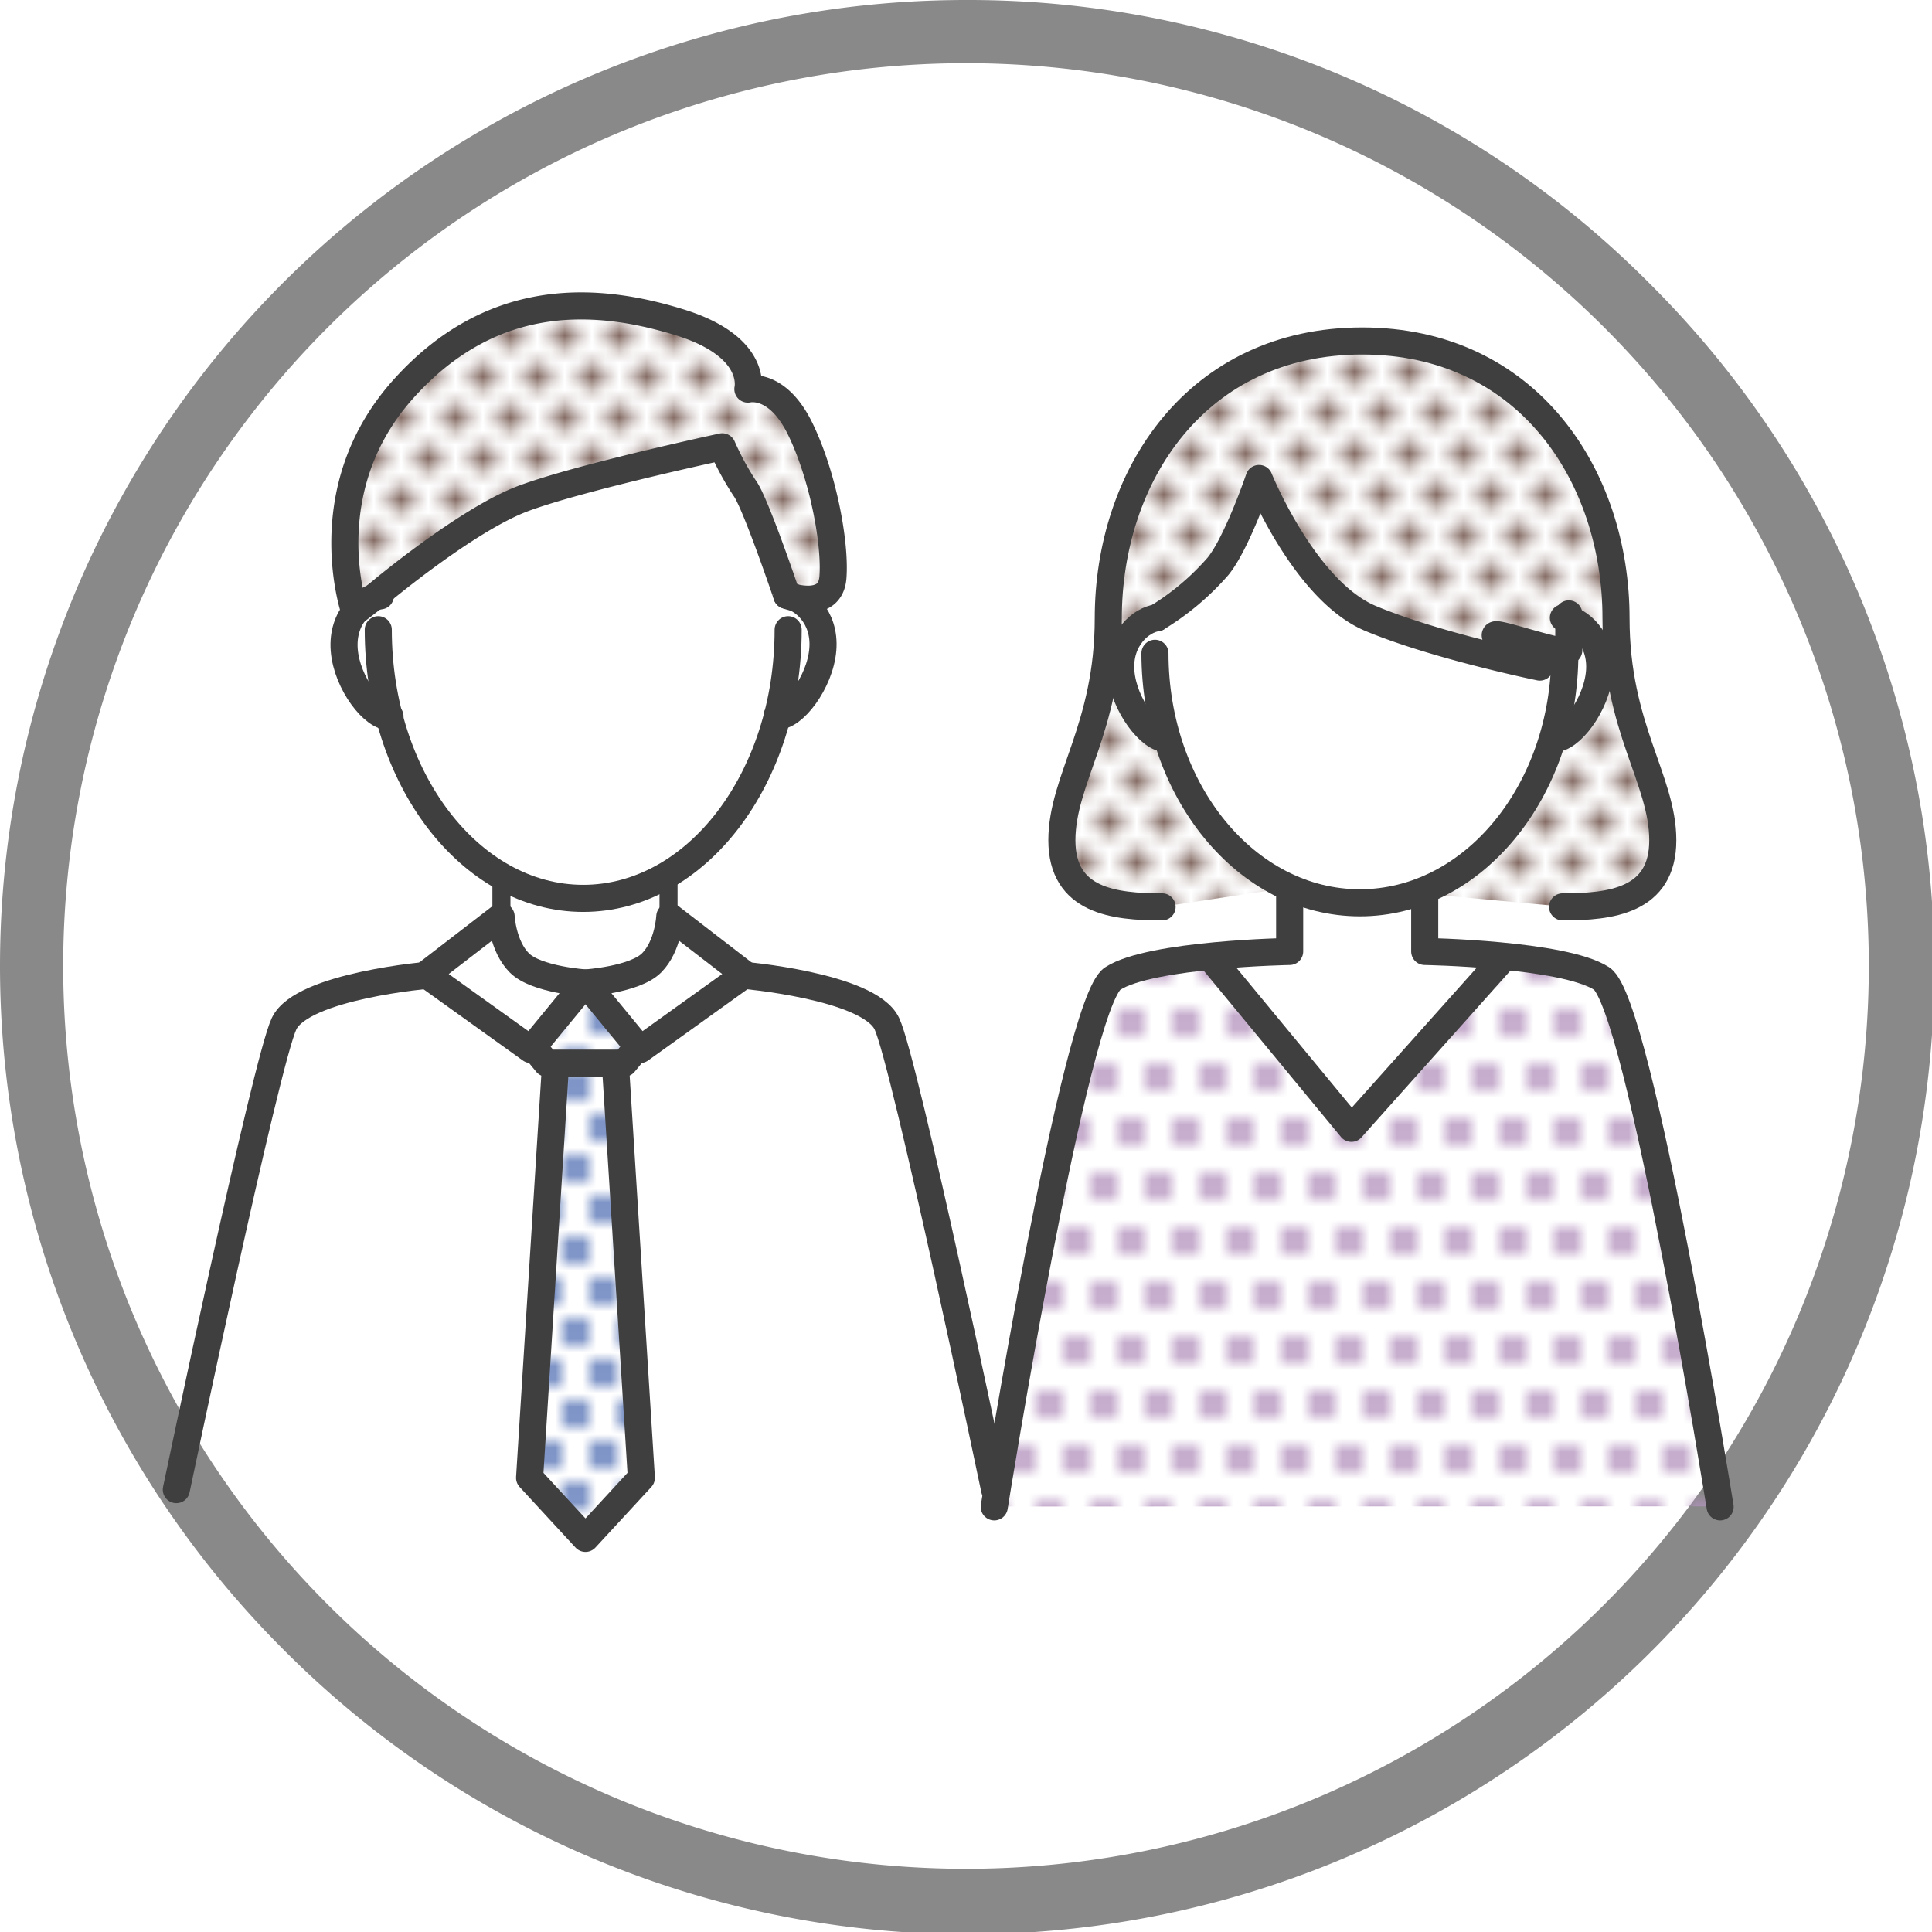 <svg xmlns="http://www.w3.org/2000/svg" xmlns:xlink="http://www.w3.org/1999/xlink" viewBox="0 0 214 214" width="120" height="120"><defs><style>.cls-1,.cls-10,.cls-11{fill:none;}.cls-2{fill:#b493be;}.cls-3{fill:#856c64;}.cls-4{fill:#5673b5;}.cls-5{fill:#fff;}.cls-6{fill:#898989;}.cls-7{stroke-miterlimit:10;fill:url(#新規パターンスウォッチ_13);stroke:url(#新規パターンスウォッチ_14);}.cls-8{fill:url(#新規パターンスウォッチ_14-3);}.cls-9{fill:url(#新規パターンスウォッチ_14-5);}.cls-10,.cls-11{stroke:#3f3f3f;stroke-linecap:round;stroke-linejoin:round;}.cls-10{stroke-width:3px;}.cls-11{stroke-width:2px;}.cls-12{fill:url(#新規パターンスウォッチ_13-3);}.cls-13{fill:url(#新規パターンスウォッチ_12);}</style><pattern id="新規パターンスウォッチ_13" data-name="新規パターンスウォッチ 13" width="4" height="6" patternTransform="translate(5.92 24.34) scale(1.51)" patternUnits="userSpaceOnUse" viewBox="0 0 4 6"><rect class="cls-1" width="4" height="6"/><circle class="cls-3" cx="3.5" cy="5.5" r="1"/><circle class="cls-3" cx="-0.5" cy="5.5" r="1"/><circle class="cls-3" cx="1.5" cy="2.5" r="1"/><circle class="cls-3" cx="3.5" cy="-0.5" r="1"/><circle class="cls-3" cx="-0.5" cy="-0.5" r="1"/></pattern><pattern id="新規パターンスウォッチ_14" data-name="新規パターンスウォッチ 14" width="4" height="6" patternTransform="translate(5.92 24.34) scale(1.51)" patternUnits="userSpaceOnUse" viewBox="0 0 4 6"><rect class="cls-1" width="4" height="6"/><circle class="cls-4" cx="3" cy="5" r="1"/><rect class="cls-1" x="2" y="4" width="4" height="4"/><rect class="cls-1" x="-2" y="4" width="4" height="4"/><circle class="cls-4" cx="1" cy="2" r="1"/><rect class="cls-1" y="1" width="4" height="4"/><rect class="cls-1" x="2" y="-2" width="4" height="4"/><rect class="cls-1" x="-2" y="-2" width="4" height="4"/></pattern><pattern id="新規パターンスウォッチ_14-3" data-name="新規パターンスウォッチ 14" width="4" height="6" patternTransform="translate(4.89 28.42) scale(1.51)" patternUnits="userSpaceOnUse" viewBox="0 0 4 6"><rect class="cls-1" width="4" height="6"/><circle class="cls-4" cx="3" cy="5" r="1"/><rect class="cls-1" x="2" y="4" width="4" height="4"/><rect class="cls-1" x="-2" y="4" width="4" height="4"/><circle class="cls-4" cx="1" cy="2" r="1"/><rect class="cls-1" y="1" width="4" height="4"/><rect class="cls-1" x="2" y="-2" width="4" height="4"/><rect class="cls-1" x="-2" y="-2" width="4" height="4"/></pattern><pattern id="新規パターンスウォッチ_14-5" data-name="新規パターンスウォッチ 14" width="4" height="6" patternTransform="translate(4.89 31.27) scale(1.51)" patternUnits="userSpaceOnUse" viewBox="0 0 4 6"><rect class="cls-1" width="4" height="6"/><circle class="cls-4" cx="3" cy="5" r="1"/><rect class="cls-1" x="2" y="4" width="4" height="4"/><rect class="cls-1" x="-2" y="4" width="4" height="4"/><circle class="cls-4" cx="1" cy="2" r="1"/><rect class="cls-1" y="1" width="4" height="4"/><rect class="cls-1" x="2" y="-2" width="4" height="4"/><rect class="cls-1" x="-2" y="-2" width="4" height="4"/></pattern><pattern id="新規パターンスウォッチ_13-3" data-name="新規パターンスウォッチ 13" width="4" height="6" patternTransform="translate(2.82 28.36) scale(1.51)" patternUnits="userSpaceOnUse" viewBox="0 0 4 6"><rect class="cls-1" width="4" height="6"/><circle class="cls-3" cx="3.5" cy="5.5" r="1"/><circle class="cls-3" cx="-0.5" cy="5.5" r="1"/><circle class="cls-3" cx="1.5" cy="2.5" r="1"/><circle class="cls-3" cx="3.5" cy="-0.5" r="1"/><circle class="cls-3" cx="-0.5" cy="-0.5" r="1"/></pattern><pattern id="新規パターンスウォッチ_12" data-name="新規パターンスウォッチ 12" width="8" height="8" patternTransform="translate(18.07 108.73) scale(1.51)" patternUnits="userSpaceOnUse" viewBox="0 0 8 8"><rect class="cls-1" width="8" height="8"/><circle class="cls-2" cx="5" cy="7" r="1"/><rect class="cls-1" x="4" y="6" width="4" height="4"/><circle class="cls-2" cx="1" cy="7" r="1"/><rect class="cls-1" y="6" width="4" height="4"/><circle class="cls-2" cx="7" cy="3" r="1"/><rect class="cls-1" x="6" y="2" width="4" height="4"/><circle class="cls-2" cx="3" cy="3" r="1"/><rect class="cls-1" x="2" y="2" width="4" height="4"/><rect class="cls-1" x="-2" y="2" width="4" height="4"/><rect class="cls-1" x="4" y="-2" width="4" height="4"/><rect class="cls-1" y="-2" width="4" height="4"/></pattern></defs><title>icon_jinji</title><g id="レイヤー_2" data-name="レイヤー 2"><g id="レイヤー_1-2" data-name="レイヤー 1"><g id="レイヤー_4" data-name="レイヤー 4"><path class="cls-5" d="M107,210.5A103.5,103.5,0,1,1,210.5,107,103.62,103.62,0,0,1,107,210.5Z"/><path class="cls-6" d="M107,7A100,100,0,1,1,7,107,100,100,0,0,1,107,7m0-7A107,107,0,0,0,31.34,182.66,107,107,0,1,0,182.66,31.34,106.3,106.3,0,0,0,107,0Z"/><path class="cls-7" d="M80,49.49S64.34,52.85,58,55.2,41.89,65.78,41.89,65.78l-2.59,2S34.58,54.36,44.67,43.1,66.53,33,75.27,35.7s7.57,7.4,7.57,7.4,3.23-.84,5.78,4.37,3.93,12.69,3.64,16.48-5.11,2-5.11,2S83.68,55.67,82.5,54.09A31.08,31.08,0,0,1,80,49.49Z"/><polygon class="cls-8" points="70.8 115.75 69.14 117.76 60.55 117.76 58.9 115.75 64.59 109.19 70.8 115.75"/><polyline class="cls-9" points="61.54 117.82 58.66 163.69 64.85 170.4 71.04 163.69 68.16 117.82"/><path class="cls-10" d="M87.3,69.75c0,16.44-10.16,29.76-22.7,29.76s-22.7-13.33-22.7-29.76"/><path class="cls-10" d="M86.07,79.3c1.73.2,4.77-3.68,5.07-7.36s-2.26-5.77-4-6"/><path class="cls-10" d="M42.13,66c-1.73.2-4.29,2.29-4,6s3.33,7.56,5.07,7.36"/><path class="cls-10" d="M80,49.49S64.34,52.85,58,55.2,41.89,65.78,41.89,65.78l-2.59,2S34.58,54.36,44.67,43.1,66.53,33,75.27,35.7s7.57,7.4,7.57,7.4,3.23-.84,5.78,4.37,3.93,12.69,3.64,16.48-5.11,2-5.11,2S83.68,55.67,82.5,54.09A31.08,31.08,0,0,1,80,49.49Z"/><line class="cls-11" x1="74.05" y1="97.31" x2="74.05" y2="102.31"/><line class="cls-11" x1="55.54" y1="102.31" x2="55.54" y2="97.31"/><polyline class="cls-10" points="58.9 115.75 60.55 117.76 69.14 117.76 70.8 115.75"/><polyline class="cls-10" points="61.54 117.82 58.66 163.69 64.85 170.4 71.04 163.69 68.16 117.82"/><path class="cls-10" d="M55.51,101.52l-8.32,6.41,11.6,8.32,6.06-7.37s-5.45-.35-7.32-2.22S55.51,101.52,55.51,101.52Z"/><path class="cls-10" d="M74.19,101.52l8.32,6.41-11.6,8.32-6.06-7.37s5.45-.35,7.32-2.22S74.19,101.52,74.19,101.52Z"/><path class="cls-10" d="M47.61,108s-14.13,1.18-16.14,5.38S19.53,165,19.53,165"/><path class="cls-10" d="M82.09,108s14.13,1.18,16.14,5.38S110.17,165,110.17,165"/><path class="cls-12" d="M128.82,100.42c-5.33,0-11.1-.65-11.1-7.38s5.14-12.47,5.14-24.58v0c0-15.82,9.83-30.72,28.12-30.72s28.12,14.9,28.12,30.72h0c0,12.11,5.14,17.85,5.14,24.58s-5.77,7.38-11.1,7.38L157.81,99s8.48-5.63,11.9-10.66c1.68-2.47,1.07-6,3.45-7.33a7.21,7.21,0,0,0,3.67-5.75c-.08-7.4-3.22-7.65-3-3.29,0,.83-9.08-2.46-8.07-1.53s4.86,3.42,4.86,3.42-11.41-2.33-18.73-5.38S139.49,53,139.49,53s-2.43,7.13-4.54,9.72a28.89,28.89,0,0,1-6.76,5.7s-4.32,2.92-4,6c.46,4.65,5.78,10.42,7.38,12.88,2.64,4.08,11.31,11,11.31,11Z"/><path class="cls-13" d="M190.53,166.85s-8.91-55.83-13.12-58.52l-10.82-2.27L149.69,125l-15.62-18.92-10.82,2.27c-4.2,2.69-13.12,58.52-13.12,58.52Z"/><path class="cls-10" d="M157.81,99v6.39s15.4.27,19.6,3,13.12,58.52,13.12,58.52"/><path class="cls-10" d="M142.85,99v6.39s-15.4.27-19.6,3-13.12,58.52-13.12,58.52"/><polyline class="cls-10" points="134.07 106.06 149.69 124.98 166.59 106.06"/><path class="cls-10" d="M173.33,72.36c0,15.26-10.16,27.64-22.7,27.64s-22.7-12.37-22.7-27.64"/><path class="cls-10" d="M172.1,81.79c1.73.2,4.77-3.68,5.07-7.36s-2.26-5.77-4-6"/><path class="cls-10" d="M129.23,81.79c-1.73.2-4.77-3.68-5.07-7.36s2.26-5.77,4-6"/><path class="cls-10" d="M173.77,68s0,3.14,0,4-9.08-2.46-8.07-1.53,4.86,3.42,4.86,3.42-11.41-2.33-18.73-5.38S139.46,53,139.46,53s-2.43,7.13-4.54,9.72a28.89,28.89,0,0,1-6.76,5.7"/><path class="cls-10" d="M173.08,100.45c5.33,0,11.1-.65,11.1-7.38S179,80.6,179,68.49h0c0-15.82-9.83-30.72-28.12-30.72s-28.12,14.9-28.12,30.72v0c0,12.11-5.14,17.85-5.14,24.58s5.77,7.38,11.1,7.38"/></g></g></g></svg>